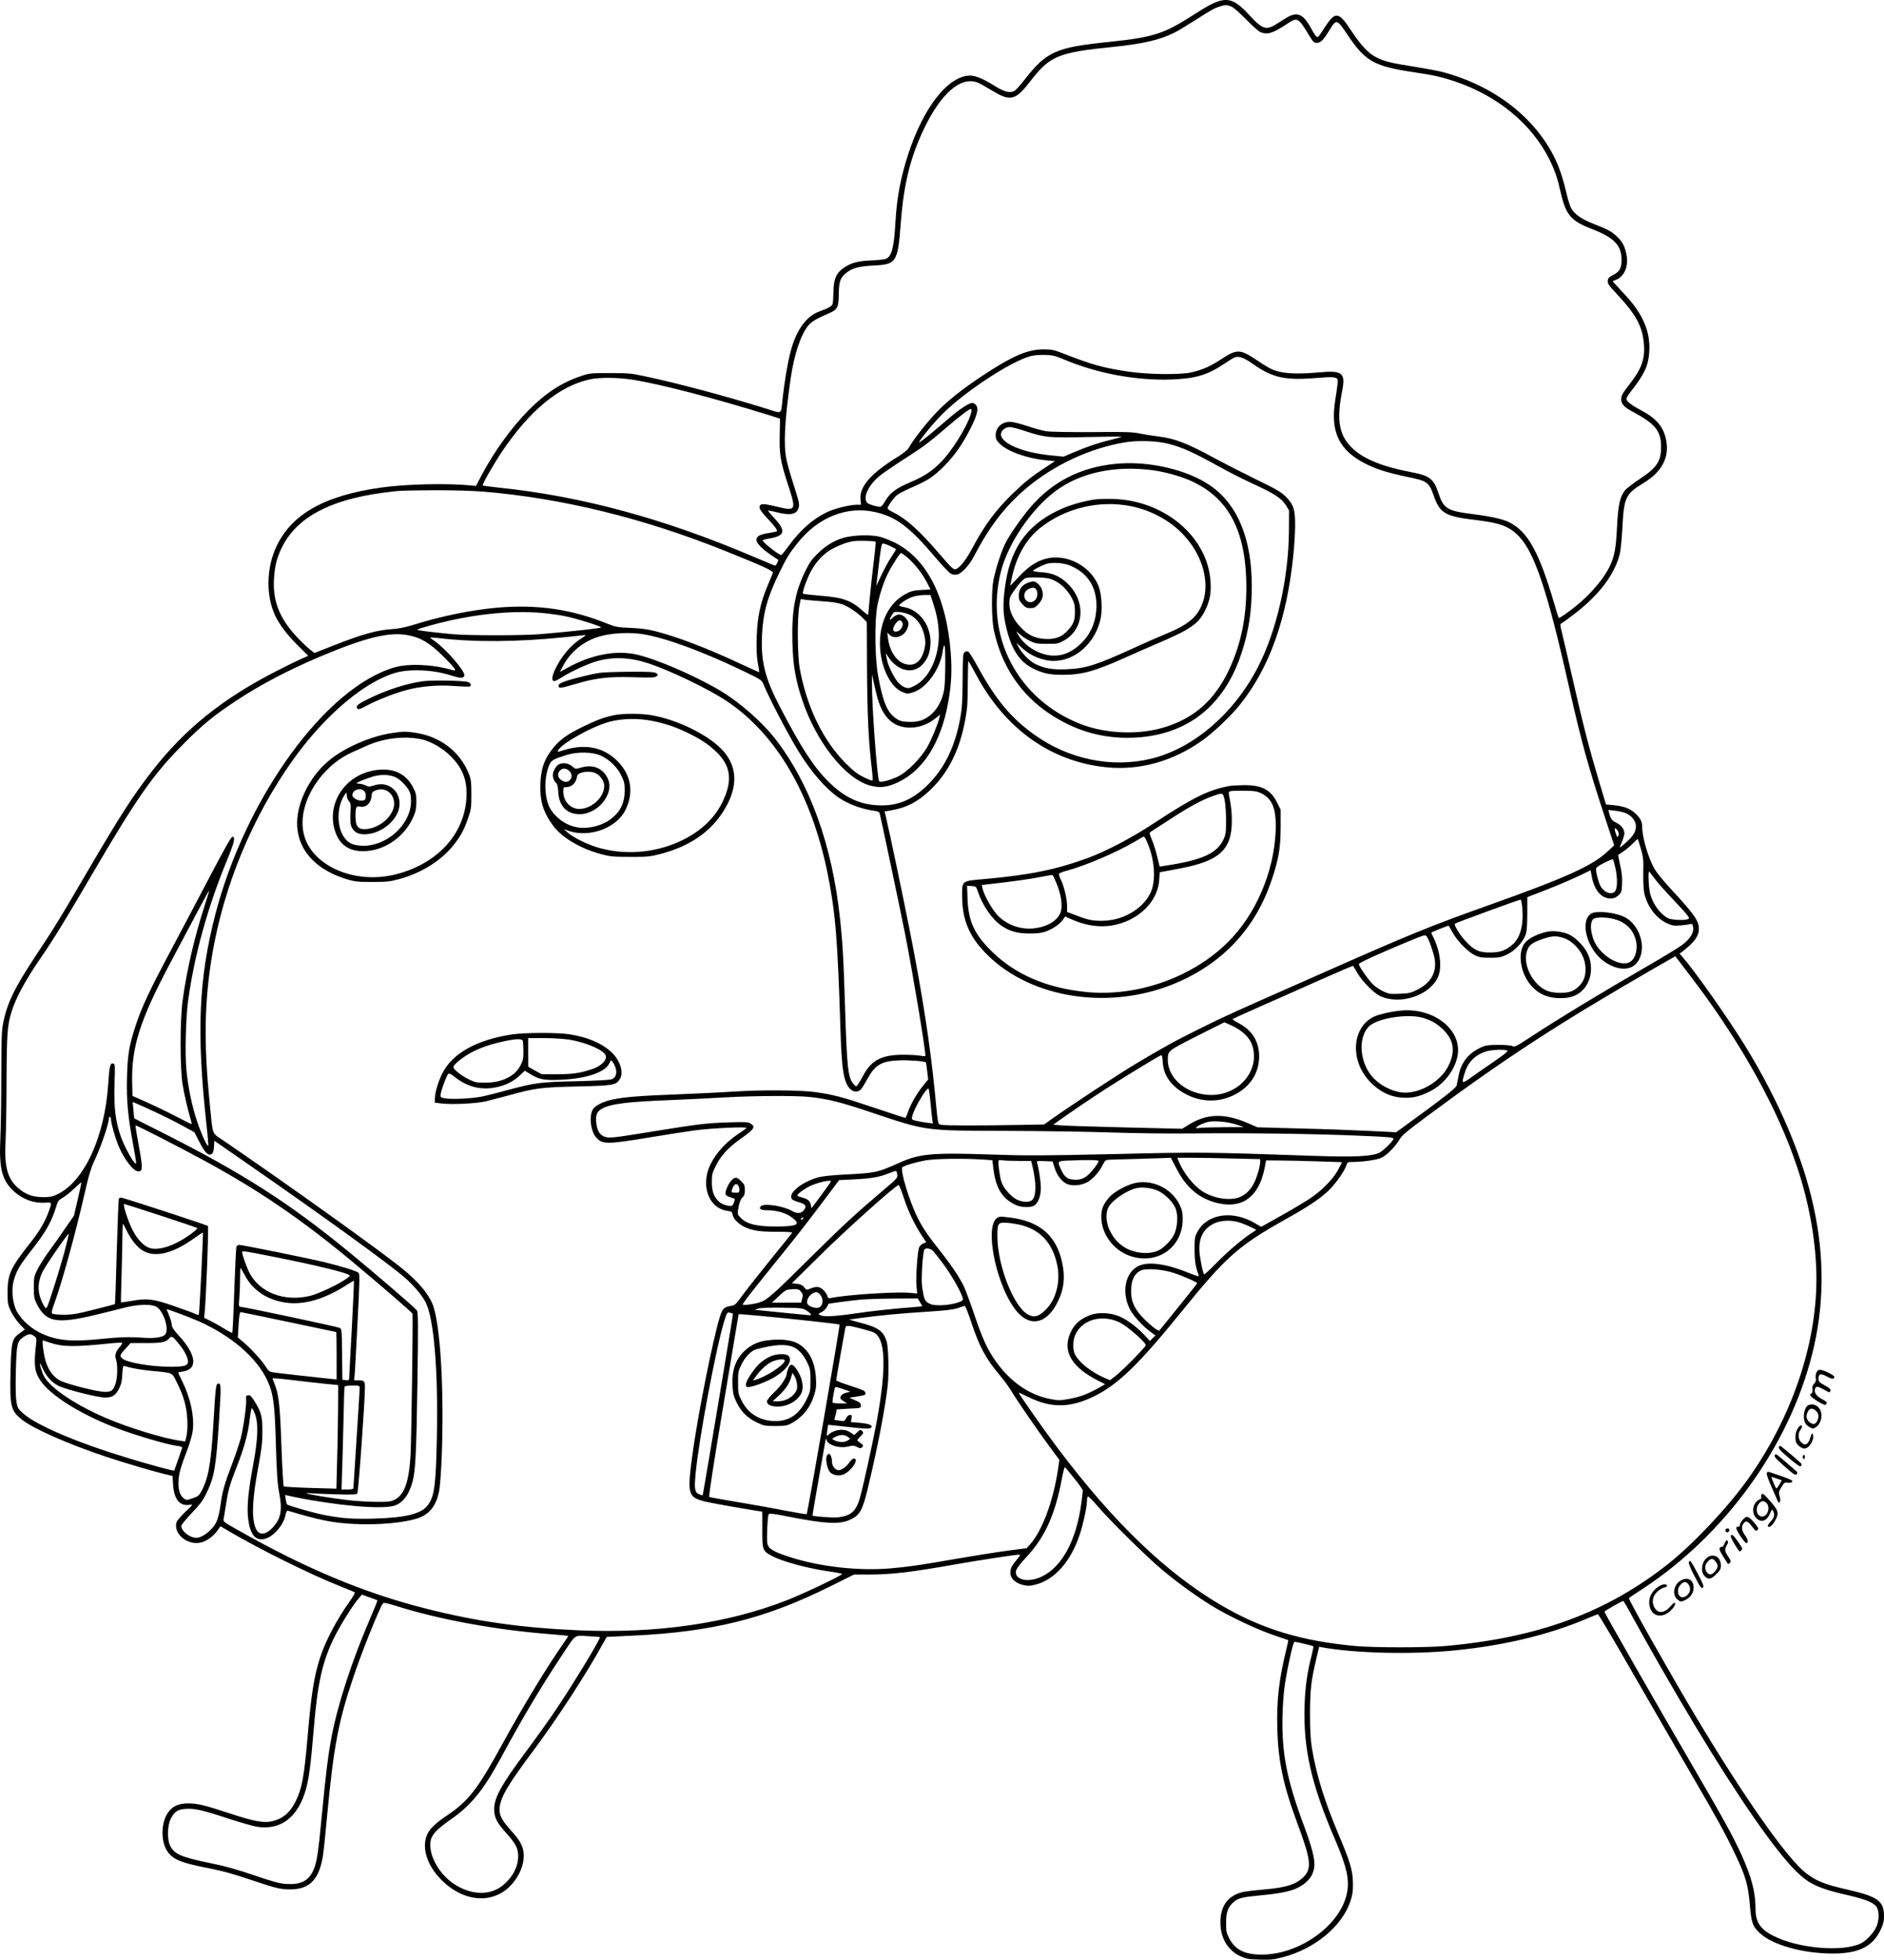 <?xml version="1.0" encoding="UTF-8"?>
<svg xmlns="http://www.w3.org/2000/svg" version="1.0" viewBox="0 0 1795.109 1866.648" preserveAspectRatio="xMidYMid meet">
  <g transform="translate(-68.281,1932.768) scale(0.1,-0.1)" fill="#000000" stroke="none">
    <path d="M12295 19316 c-59 -19 -117 -50 -250 -136 -268 -173 -381 -209 -780 -250 -524 -53 -609 -91 -823 -365 -38 -50 -81 -97 -95 -104 -44 -23 -98 -8 -203 58 -112 70 -186 96 -248 87 -201 -31 -416 -315 -555 -733 -74 -224 -113 -423 -126 -658 -14 -246 -36 -332 -92 -353 -15 -6 -80 -13 -143 -15 -128 -5 -196 -25 -267 -77 -64 -47 -87 -105 -89 -220 -1 -52 -4 -105 -8 -117 -7 -22 -34 -38 -131 -74 -122 -46 -216 -177 -269 -379 -27 -101 -58 -282 -76 -445 -18 -162 3 -150 -162 -98 -380 118 -837 240 -1139 304 -143 31 -168 33 -344 33 -182 0 -194 -1 -275 -28 -184 -61 -342 -164 -505 -330 -162 -165 -324 -390 -442 -612 l-55 -105 -52 5 c-214 22 -615 13 -848 -20 -558 -77 -879 -265 -1016 -595 -81 -197 -82 -434 -2 -615 38 -87 115 -189 217 -291 l103 -102 -62 -27 c-35 -15 -139 -66 -233 -114 -519 -264 -885 -558 -1198 -963 -182 -235 -303 -423 -632 -986 -248 -424 -290 -493 -472 -767 -201 -304 -272 -449 -310 -641 -15 -75 -17 -149 -18 -503 0 -228 -4 -496 -9 -595 -13 -279 13 -391 117 -493 86 -84 198 -128 312 -120 63 3 63 3 36 -73 -34 -100 -89 -195 -176 -305 -192 -242 -220 -303 -220 -474 0 -109 2 -119 32 -183 18 -37 55 -91 82 -120 l51 -53 -46 -33 c-77 -54 -84 -81 -91 -364 -8 -334 2 -375 105 -459 107 -87 445 -236 808 -357 168 -56 466 -144 580 -170 l51 -12 5 -83 c9 -140 64 -207 157 -192 36 6 36 5 -41 -68 -43 -40 -80 -85 -84 -100 -31 -123 131 -236 261 -182 50 21 99 61 130 106 l28 40 36 -21 c313 -187 820 -439 1126 -559 61 -24 114 -46 118 -50 5 -4 -17 -42 -47 -84 -120 -167 -230 -375 -281 -531 -59 -180 -85 -339 -120 -745 -34 -397 -55 -510 -116 -632 -54 -108 -125 -167 -228 -189 -79 -17 -173 1 -400 76 -240 79 -306 95 -396 95 -85 0 -139 -22 -182 -75 -82 -99 -83 -308 -1 -401 58 -66 134 -94 393 -144 114 -22 229 -54 400 -112 205 -69 251 -81 325 -86 211 -12 309 77 349 313 6 33 24 209 41 390 62 661 108 901 254 1330 82 244 246 649 278 691 6 8 38 2 112 -21 424 -135 973 -235 1506 -275 80 -7 146 -13 147 -14 2 -1 -16 -29 -39 -62 -159 -226 -389 -604 -585 -962 -241 -441 -327 -551 -538 -692 -86 -57 -145 -111 -171 -155 -72 -124 -22 -308 126 -455 229 -229 530 -232 695 -9 59 80 87 158 88 239 0 84 -27 138 -124 245 -89 99 -114 150 -105 218 12 104 81 219 329 551 219 294 501 726 657 1012 l34 60 250 12 c760 36 1259 161 1877 468 l229 114 137 0 c224 0 402 21 848 100 217 38 557 90 591 90 11 0 4 -15 -24 -47 -52 -63 -62 -84 -62 -129 0 -51 51 -98 123 -114 44 -10 63 -10 117 4 182 47 335 219 420 475 34 100 70 269 70 326 0 18 4 36 8 39 5 3 44 -36 88 -87 122 -143 475 -491 619 -611 155 -129 320 -248 470 -341 156 -97 426 -225 590 -281 77 -26 141 -48 143 -49 1 -1 -7 -37 -17 -81 -71 -286 -95 -493 -88 -754 8 -321 57 -550 197 -925 126 -338 134 -422 46 -503 -71 -66 -167 -95 -371 -112 -71 -6 -155 -16 -185 -21 -161 -31 -239 -143 -228 -323 9 -134 78 -240 190 -292 56 -25 76 -29 183 -32 103 -3 134 0 217 22 308 79 570 296 649 538 19 58 24 92 23 168 -2 121 -25 200 -138 467 -136 323 -209 559 -253 820 -13 82 -18 161 -18 328 1 234 10 311 61 528 l26 109 32 -6 c311 -56 841 -69 1246 -30 472 45 909 149 1270 303 52 22 100 41 107 43 6 2 159 -256 340 -572 182 -316 432 -750 557 -963 242 -415 327 -570 418 -764 94 -198 117 -280 133 -462 15 -180 26 -212 100 -280 120 -111 411 -191 691 -191 249 0 381 67 457 228 25 54 31 80 31 132 -1 139 -60 182 -332 245 -236 54 -304 81 -410 160 -176 133 -589 719 -1059 1505 -237 397 -639 1108 -630 1116 2 2 64 44 138 92 783 516 1388 1355 1608 2230 115 454 120 917 16 1397 -105 486 -333 1021 -663 1555 -154 249 -473 702 -585 829 l-30 35 24 18 c117 91 159 149 159 219 0 76 -45 140 -265 377 -66 71 -135 155 -154 187 -60 100 -121 304 -121 405 0 52 -18 87 -68 132 -50 45 -107 66 -202 76 l-75 7 -66 220 c-94 314 -147 517 -248 960 -49 215 -97 423 -107 463 -18 71 -18 74 0 84 10 5 61 43 114 83 235 178 385 373 437 570 9 35 20 139 26 250 15 296 29 326 204 433 171 105 241 236 215 396 -21 131 -89 215 -240 295 -94 50 -140 86 -140 109 0 10 18 40 39 67 132 167 169 247 178 376 14 193 -57 362 -230 548 -39 42 -82 88 -95 103 l-24 27 34 14 c80 33 120 131 98 240 -16 81 -39 124 -93 174 -52 48 -82 64 -229 122 -115 46 -177 91 -207 150 -10 20 -29 79 -41 131 -51 221 -103 347 -204 499 -211 315 -560 551 -975 662 -42 11 -161 33 -266 50 -226 35 -290 51 -366 89 -77 39 -146 112 -235 246 -127 194 -156 199 -260 39 -29 -46 -57 -86 -62 -89 -13 -8 -32 17 -75 96 -46 82 -86 118 -133 118 -40 0 -71 -15 -165 -77 -121 -80 -151 -72 -286 75 -119 129 -187 160 -288 128z m121 -51 c20 -8 82 -63 142 -124 59 -61 120 -115 135 -120 68 -26 118 -10 248 76 106 70 109 69 221 -116 33 -54 41 -61 68 -61 38 0 60 23 123 125 63 103 69 102 168 -47 170 -254 252 -301 631 -358 189 -28 265 -45 388 -86 411 -137 739 -407 908 -749 50 -102 75 -175 106 -313 48 -210 97 -268 290 -343 224 -86 294 -161 289 -310 -2 -69 -21 -100 -78 -130 -41 -21 -51 -30 -53 -56 -3 -26 9 -43 80 -119 192 -204 252 -317 265 -489 10 -137 -24 -231 -132 -370 -75 -96 -85 -115 -85 -153 0 -41 29 -73 102 -112 221 -117 278 -186 278 -339 0 -138 -40 -198 -207 -308 -62 -41 -125 -90 -139 -108 -47 -62 -64 -141 -74 -349 -10 -198 -23 -271 -65 -363 -53 -118 -180 -269 -320 -383 -83 -67 -165 -124 -171 -118 -2 3 -22 65 -43 139 -144 490 -251 683 -428 772 -56 29 -175 56 -342 77 -248 31 -284 52 -332 200 -44 136 -84 167 -258 200 -270 51 -450 123 -558 224 -131 122 -158 265 -102 549 34 173 4 198 -218 178 -165 -15 -284 -14 -365 3 -80 17 -103 29 -236 117 -154 103 -185 103 -335 4 -101 -66 -165 -95 -276 -123 -102 -25 -412 -23 -606 6 -242 36 -347 65 -630 176 -78 31 -102 35 -176 36 -154 0 -295 -60 -582 -249 -198 -131 -335 -240 -447 -357 -87 -91 -230 -274 -257 -330 -10 -20 -44 -48 -101 -84 -263 -162 -372 -287 -360 -411 l5 -49 -39 0 c-59 0 -180 -28 -256 -58 -141 -58 -278 -174 -392 -331 -36 -49 -69 -90 -73 -90 -21 -2 -177 121 -177 139 0 5 32 14 71 20 141 24 151 72 42 190 -36 39 -64 72 -62 74 2 2 38 -4 79 -15 130 -33 191 -22 210 36 13 39 11 48 -50 241 -27 83 -56 185 -64 227 -29 140 -17 368 40 767 33 231 99 428 172 511 31 36 78 63 194 113 81 35 91 55 93 185 2 121 13 152 72 200 56 46 121 63 264 70 213 11 226 30 254 398 28 376 91 631 224 909 163 338 353 499 512 434 19 -8 81 -43 138 -77 172 -104 219 -93 361 91 186 241 265 274 779 326 295 30 453 66 596 138 28 13 115 66 195 117 169 107 182 114 235 131 53 17 69 17 111 -1z m-1601 -3359 c319 -135 692 -205 1030 -193 230 9 342 42 503 150 46 31 92 59 103 62 38 12 86 -5 165 -61 199 -139 312 -163 645 -134 81 7 125 7 144 0 26 -10 27 -13 22 -63 -3 -28 -13 -95 -21 -147 -51 -307 37 -487 299 -615 102 -50 210 -83 393 -121 186 -38 200 -49 247 -181 58 -165 109 -194 395 -228 242 -29 326 -61 421 -162 144 -154 269 -527 459 -1373 132 -587 192 -803 362 -1319 l81 -245 -60 -56 c-146 -138 -389 -248 -1123 -510 -589 -210 -757 -279 -1645 -672 -847 -374 -854 -377 -1100 -498 -244 -120 -375 -192 -635 -348 -164 -98 -637 -409 -797 -524 l-72 -51 -213 -4 c-395 -7 -733 -7 -765 1 -36 8 -30 -25 -63 313 -46 464 -124 962 -245 1568 -64 324 -181 881 -220 1047 l-13 56 66 12 c141 24 250 80 363 188 178 167 289 391 341 686 18 97 22 162 22 333 1 117 3 213 6 213 3 -1 36 -58 73 -128 278 -520 715 -830 1245 -883 317 -31 634 58 914 258 100 71 269 231 351 333 282 350 449 812 512 1421 9 83 17 208 18 277 2 163 -14 214 -89 289 -44 44 -86 69 -276 161 -122 60 -297 149 -388 198 -280 152 -393 196 -555 215 -49 6 -126 18 -170 27 -68 15 -134 17 -453 14 -230 -1 -398 2 -440 8 -37 6 -120 29 -185 51 -64 21 -136 39 -158 39 -80 0 -139 -53 -139 -126 0 -38 6 -50 39 -83 74 -74 262 -141 446 -158 l80 -8 -90 -59 c-133 -87 -198 -139 -314 -251 -158 -153 -265 -297 -378 -508 -60 -114 -114 -185 -156 -208 -25 -14 -39 -2 -179 161 -180 209 -306 321 -430 381 -27 13 -48 28 -48 34 0 21 58 103 92 128 19 15 81 47 137 71 152 66 206 101 307 201 99 99 179 212 254 362 63 125 78 184 56 218 -10 15 -26 25 -40 25 -30 0 -122 -61 -221 -146 -141 -123 -278 -234 -283 -230 -9 10 128 177 222 272 213 212 646 497 836 549 34 9 87 14 140 12 73 -2 98 -8 175 -41z m-4098 -196 c266 -43 771 -175 1288 -335 l110 -35 -3 -156 c-4 -182 7 -250 73 -454 89 -272 88 -274 -115 -225 -119 29 -150 27 -150 -10 0 -18 23 -50 75 -105 79 -85 100 -116 87 -124 -5 -3 -40 -10 -78 -16 -82 -13 -114 -31 -114 -65 0 -31 55 -87 141 -145 35 -24 65 -44 67 -45 5 -4 -21 -55 -29 -55 -4 0 -102 40 -216 89 -848 361 -1641 575 -2426 655 -76 8 -141 17 -144 20 -8 8 96 191 179 316 265 396 548 630 840 694 95 21 274 19 415 -4z m3212 -338 c-40 -123 -180 -345 -283 -448 -84 -85 -159 -134 -279 -185 -156 -67 -206 -105 -259 -199 -13 -22 -30 -40 -38 -40 -34 1 -106 22 -122 37 -40 36 -10 130 68 213 45 49 104 90 354 252 122 79 177 121 330 253 52 45 127 106 165 135 76 58 88 55 64 -18z m527 -152 c181 -60 223 -64 592 -55 177 4 322 5 322 2 0 -2 -44 -15 -97 -27 -111 -26 -226 -64 -362 -122 l-94 -40 -120 12 c-268 26 -477 114 -477 201 0 35 41 69 85 69 18 0 86 -18 151 -40z m1359 -119 c136 -35 239 -82 495 -224 80 -45 222 -116 315 -159 200 -92 269 -137 310 -203 l30 -49 -1 -185 c-1 -451 -115 -957 -294 -1305 -229 -446 -618 -779 -1023 -876 -371 -89 -780 -5 -1105 227 -225 161 -367 331 -538 641 -43 79 -86 148 -95 152 -10 6 -23 5 -34 -4 -17 -12 -19 -34 -20 -262 -2 -207 -5 -269 -23 -368 -50 -273 -150 -477 -311 -636 -138 -135 -273 -195 -441 -194 -196 2 -349 71 -510 233 -138 139 -253 317 -455 704 -143 274 -182 431 -172 676 9 217 51 370 164 601 72 148 99 191 182 294 193 238 465 346 729 287 200 -44 330 -141 568 -422 70 -83 140 -157 156 -165 19 -10 40 -13 61 -8 44 9 116 88 161 175 149 286 300 482 507 654 263 219 603 376 935 430 120 20 304 13 409 -14z m-6530 -456 c748 -61 1537 -254 2315 -568 365 -147 452 -187 447 -206 -3 -9 -24 -61 -48 -116 -71 -169 -100 -304 -106 -490 -4 -120 -1 -182 10 -250 9 -49 15 -90 14 -91 -1 -1 -81 36 -179 81 -310 146 -604 258 -813 311 -71 18 -139 27 -235 31 -122 5 -142 9 -215 38 -341 139 -666 187 -1050 155 -245 -21 -544 -82 -800 -163 -76 -24 -138 -37 -200 -41 -153 -10 -285 -47 -568 -158 l-178 -70 -34 26 c-58 45 -162 151 -211 218 -108 145 -150 284 -141 457 7 123 25 198 72 297 138 288 453 460 965 528 162 22 173 22 487 24 178 1 350 -4 468 -13z m565 -1156 c63 -5 160 -19 215 -30 110 -22 345 -96 345 -108 0 -7 -253 -35 -570 -63 -176 -15 -702 -15 -855 0 -251 25 -325 35 -325 42 0 4 60 23 133 43 375 103 752 144 1057 116z m971 -204 c219 -38 567 -167 957 -355 153 -74 163 -81 178 -117 47 -119 233 -476 332 -637 123 -201 263 -362 385 -445 93 -63 216 -109 339 -126 32 -4 49 -12 52 -23 11 -38 198 -924 245 -1162 74 -379 191 -1081 191 -1149 0 -5 -21 -4 -47 1 -27 5 -100 9 -163 9 -206 0 -305 -51 -383 -199 -20 -37 -43 -76 -51 -87 -16 -20 -16 -20 -41 8 -52 58 -62 148 -80 717 -15 485 -24 642 -51 880 -75 680 -282 1255 -603 1675 -128 169 -350 364 -537 475 -249 147 -620 306 -804 345 -196 41 -425 -4 -648 -127 l-75 -41 34 64 c68 127 188 225 329 270 120 38 305 48 441 24z m-2238 -10 c116 -24 198 -75 325 -201 112 -111 133 -143 90 -130 -184 55 -415 66 -552 28 -657 -187 -1421 -1237 -1711 -2352 -160 -615 -181 -1130 -85 -2004 12 -103 19 -193 17 -200 -7 -19 -63 103 -106 229 -48 143 -86 325 -102 490 -15 151 -6 498 16 660 58 427 184 884 365 1325 75 182 87 232 59 238 -12 2 -66 -93 -217 -380 -110 -211 -280 -531 -376 -712 -197 -370 -270 -525 -327 -696 -65 -195 -80 -281 -86 -500 -6 -221 8 -376 58 -642 16 -86 29 -165 29 -175 0 -32 -46 34 -100 142 -88 178 -116 345 -106 618 6 158 5 178 -9 183 -32 13 -40 -16 -51 -194 -34 -504 -227 -924 -482 -1049 -49 -24 -69 -28 -142 -28 -101 1 -171 28 -244 95 -94 87 -124 205 -110 445 4 83 9 341 9 575 2 441 8 522 47 648 41 135 133 304 283 522 118 171 229 352 470 764 443 758 596 977 890 1272 171 173 297 276 499 408 236 155 486 286 788 415 453 191 677 245 861 206z m1642 -26 c-103 -64 -198 -177 -257 -306 -29 -65 -30 -103 -3 -103 8 0 40 16 72 37 85 54 248 129 333 153 158 44 317 37 495 -22 210 -70 573 -245 745 -360 472 -316 808 -892 960 -1648 73 -366 94 -618 120 -1455 12 -409 31 -527 94 -590 32 -32 75 -33 103 -2 11 12 37 54 57 92 76 140 137 177 312 183 92 3 238 -8 249 -20 2 -2 7 -39 12 -82 l10 -80 -49 -60 c-60 -74 -122 -183 -145 -253 -9 -29 -21 -53 -25 -53 -5 0 -136 43 -291 95 -312 105 -396 127 -572 151 -141 19 -515 21 -755 5 -85 -6 -324 -18 -530 -26 -388 -15 -527 -26 -643 -51 -82 -17 -161 -55 -183 -90 -40 -60 -25 -210 28 -269 60 -69 99 -69 518 0 151 25 342 55 425 66 169 22 506 37 490 22 -5 -6 -45 -34 -88 -63 -145 -99 -257 -244 -286 -370 -41 -178 44 -336 192 -356 41 -6 46 -9 51 -38 7 -38 54 -86 111 -114 75 -36 143 -47 307 -47 102 0 154 -3 149 -10 -4 -5 -103 -129 -221 -274 -117 -145 -237 -298 -267 -340 -51 -71 -58 -76 -100 -83 -60 -9 -77 -26 -102 -106 -67 -216 -217 -970 -265 -1342 -46 -353 -38 -377 144 -419 63 -15 503 -91 525 -91 1 0 2 -76 1 -169 -1 -193 3 -205 83 -249 97 -55 334 -120 549 -152 68 -9 126 -20 129 -24 9 -9 -361 -186 -522 -249 -565 -222 -1245 -321 -1992 -288 -546 24 -970 84 -1457 208 -585 148 -1146 383 -1794 751 -133 75 -134 76 -128 106 4 17 13 76 22 131 21 138 34 187 104 365 70 179 105 307 122 446 6 55 15 103 19 107 4 5 17 -17 30 -50 35 -90 31 -235 -15 -483 -49 -262 -63 -415 -48 -524 19 -146 69 -206 154 -187 87 20 184 132 203 235 6 28 12 36 24 33 308 -91 425 -115 624 -125 236 -13 496 12 624 59 102 39 160 115 189 248 8 36 18 167 24 291 28 656 -10 1314 -87 1499 -43 102 -137 213 -287 335 -201 164 -1061 780 -1697 1215 -123 84 -106 38 -138 361 -58 572 -51 971 24 1416 111 654 380 1305 766 1849 254 358 572 652 844 781 126 60 205 77 345 77 119 -1 226 -18 337 -54 71 -23 106 -22 111 4 8 40 -177 254 -281 326 -27 18 -47 34 -45 36 2 2 37 0 78 -5 344 -41 752 -38 1210 9 96 10 182 19 190 20 8 0 -7 -13 -35 -30z m9946 -1666 c58 -23 99 -75 99 -124 0 -62 -30 -104 -137 -193 -21 -18 -21 -17 3 41 13 32 24 68 24 81 0 41 -28 79 -75 102 -45 22 -56 37 -71 97 l-7 26 63 -7 c35 -4 80 -14 101 -23z m-75 -168 c12 -19 14 -31 7 -47 -9 -20 -11 -18 -26 25 -17 51 -7 62 19 22z m221 -171 c23 -80 26 -103 23 -231 -1 -88 3 -163 10 -195 30 -128 114 -238 217 -285 48 -22 64 -25 127 -20 39 3 81 9 93 12 19 6 23 2 28 -29 10 -51 -29 -113 -108 -172 -35 -25 -180 -114 -323 -196 -452 -261 -840 -496 -1139 -692 -113 -74 -132 -83 -150 -73 -12 7 -65 12 -135 12 -103 -1 -121 -3 -172 -27 -115 -53 -186 -144 -208 -269 -7 -35 -15 -76 -18 -91 -7 -25 -145 -133 -512 -398 l-65 -47 -262 13 c-144 7 -441 18 -660 23 l-398 11 -90 39 c-227 98 -393 93 -569 -16 l-60 -37 -546 13 c-300 8 -576 16 -613 20 l-69 6 29 21 c84 62 338 234 476 323 159 102 495 307 521 317 10 4 14 -11 18 -68 7 -113 67 -207 178 -278 154 -99 336 -112 495 -35 157 75 245 209 245 371 0 141 -67 249 -195 316 -35 18 -61 36 -57 40 4 3 126 59 272 123 146 64 401 177 568 252 167 74 305 133 307 131 2 -1 20 -32 41 -68 46 -80 154 -189 215 -219 188 -89 471 2 552 178 42 89 23 249 -44 383 -11 21 -19 39 -19 42 0 4 153 66 164 66 3 0 20 -28 38 -62 41 -78 147 -187 213 -219 42 -20 65 -24 145 -24 84 0 102 3 158 29 75 35 151 113 178 183 15 39 18 78 19 207 l0 158 35 14 c189 71 345 136 447 184 l121 58 12 -62 c24 -127 91 -206 176 -206 34 0 51 6 76 29 31 28 33 33 36 111 3 59 -2 107 -18 176 -12 53 -20 97 -18 98 1 2 24 17 49 34 26 17 66 52 90 76 24 25 45 43 47 42 1 -2 15 -43 29 -92z m-243 -181 c21 -93 21 -191 0 -221 -30 -43 -105 -20 -141 45 -20 37 -43 123 -43 163 0 15 21 30 78 59 42 22 80 36 83 33 4 -4 14 -39 23 -79z m376 -106 c23 -32 98 -116 166 -188 68 -71 133 -143 144 -159 20 -29 21 -30 3 -38 -33 -13 -156 -7 -188 10 -75 41 -144 135 -169 233 -16 61 -22 227 -8 210 4 -6 28 -36 52 -68z m-13821 -267 c-94 -291 -167 -606 -206 -890 -26 -192 -26 -648 0 -805 15 -91 49 -237 83 -354 4 -13 3 -22 -2 -20 -5 2 -79 40 -164 83 -85 44 -209 103 -275 132 l-120 53 -3 128 c-7 339 74 594 363 1138 65 121 174 327 243 458 69 130 127 236 128 234 2 -1 -20 -72 -47 -157z m12557 3 c17 -164 -14 -292 -88 -359 -66 -59 -120 -79 -218 -79 -103 0 -148 20 -225 100 -60 62 -122 162 -109 175 8 8 608 228 626 229 3 1 10 -29 14 -66z m-909 -285 c20 -25 64 -151 75 -210 23 -132 -34 -233 -170 -300 -57 -28 -78 -33 -163 -36 -87 -4 -103 -2 -152 21 -30 13 -73 42 -96 62 -43 39 -141 177 -141 200 0 12 184 96 475 217 152 62 158 64 172 46z m2554 -432 c449 -595 791 -1214 973 -1758 121 -361 186 -737 186 -1074 0 -629 -239 -1326 -655 -1909 -191 -267 -517 -613 -758 -804 -584 -462 -1240 -704 -2127 -782 -176 -16 -678 -16 -850 0 -517 47 -898 163 -1287 392 -524 309 -1023 789 -1553 1494 -135 179 -370 515 -370 527 0 2 44 -18 98 -44 213 -105 397 -101 626 13 223 111 423 305 815 789 436 538 548 638 996 890 232 130 324 192 413 274 65 61 154 185 173 243 10 32 13 33 62 33 95 0 231 20 273 40 52 26 131 105 169 170 25 43 65 77 255 218 766 568 1262 890 2200 1431 l175 100 18 -22 c10 -12 85 -111 168 -221z m-4406 -420 c93 -43 165 -112 188 -181 80 -235 -116 -476 -388 -477 -225 0 -415 152 -415 333 0 89 -4 85 277 228 142 71 259 130 261 131 2 0 37 -15 77 -34z m2618 -234 c14 -6 -16 -30 -130 -109 -81 -56 -181 -124 -220 -153 -83 -59 -87 -56 -53 51 32 103 100 170 206 203 51 15 166 20 197 8z m-5494 -499 c7 -76 15 -151 18 -167 l5 -29 -58 7 c-31 4 -77 12 -102 18 -42 10 -44 12 -38 41 14 67 129 267 155 267 4 0 13 -62 20 -137z m-1151 56 c174 -19 292 -48 592 -149 527 -176 497 -172 1285 -174 336 -1 781 -8 990 -15 234 -8 550 -12 820 -9 475 5 1134 -4 1550 -22 276 -11 325 -16 325 -29 0 -19 -95 -113 -132 -132 -70 -36 -236 -44 -622 -31 -1038 36 -1091 37 -1907 17 -681 -15 -824 -16 -1152 -5 -576 20 -699 10 -891 -76 -215 -96 -224 -98 -526 -114 -105 -5 -211 -16 -245 -25 -171 -46 -310 -165 -250 -215 8 -6 36 -17 61 -24 59 -15 74 -35 51 -69 -25 -39 -68 -43 -119 -13 -81 47 -265 75 -295 45 -25 -25 -2 -39 61 -39 82 0 168 -23 222 -60 106 -74 75 -94 -141 -95 -181 0 -275 23 -333 81 -31 31 -33 37 -27 76 10 66 24 104 45 123 15 13 20 31 20 68 0 42 -5 54 -34 83 -19 19 -41 34 -49 34 -28 0 -65 -40 -87 -95 -26 -64 -21 -75 39 -94 39 -11 39 -12 29 -41 -5 -17 -14 -33 -19 -36 -19 -11 -90 8 -120 33 -52 44 -73 98 -74 189 0 73 3 87 38 157 47 95 118 173 228 251 141 100 154 119 103 152 -22 15 -47 16 -212 11 -211 -7 -290 -17 -722 -87 -394 -64 -416 -66 -462 -47 -44 19 -65 56 -74 131 -8 71 6 107 54 133 85 47 243 67 667 83 160 7 387 18 505 25 273 16 682 18 808 4z m-6244 -140 c83 -38 203 -98 266 -133 l115 -63 43 -84 c47 -92 77 -129 103 -129 26 0 38 21 41 79 l3 53 280 -194 c745 -516 1383 -977 1536 -1111 84 -73 164 -168 198 -235 79 -155 120 -659 106 -1292 -9 -449 -23 -553 -84 -637 -61 -84 -207 -121 -513 -130 -206 -6 -312 2 -489 37 -98 20 -329 86 -340 98 -4 4 -10 26 -14 48 l-6 42 93 -20 c397 -81 823 -119 944 -83 83 24 145 105 178 231 28 110 36 267 46 939 8 569 7 673 -5 691 -14 22 -419 370 -650 559 -578 473 -1018 753 -1800 1147 -132 66 -241 121 -242 123 -2 1 -6 36 -9 79 l-7 77 28 -11 c16 -6 96 -42 179 -81z m-414 -71 c0 -39 48 -204 79 -271 56 -125 138 -227 183 -227 41 0 42 36 4 240 -20 106 -34 195 -32 198 6 5 419 -207 662 -339 521 -284 921 -557 1414 -967 253 -211 559 -475 563 -487 6 -15 -10 -1179 -18 -1340 -16 -288 -68 -413 -187 -446 -47 -13 -271 -7 -418 11 -161 19 -365 53 -380 62 -12 7 -10 8 5 4 11 -2 119 -7 241 -11 180 -5 222 -4 231 7 11 13 73 879 73 1013 0 59 -7 65 -67 65 l-36 0 7 78 c3 42 15 270 27 505 19 366 20 430 8 441 -19 17 -152 59 -327 102 -154 37 -779 164 -811 164 -10 0 -22 -8 -26 -17 -3 -10 -12 -197 -20 -416 -7 -219 -16 -401 -19 -404 -2 -3 -38 15 -78 40 -40 25 -99 58 -131 74 l-59 28 6 65 c14 165 38 802 30 810 -11 10 -805 270 -827 270 -9 0 -19 -4 -22 -10 -3 -5 -12 -233 -20 -506 -7 -273 -15 -497 -17 -498 -2 -2 -91 -25 -198 -52 -166 -42 -209 -49 -292 -49 -56 0 -102 5 -108 11 -8 8 -3 33 18 90 72 194 204 672 291 1054 44 193 60 242 106 340 51 109 125 328 125 371 0 10 5 19 10 19 6 0 10 -10 10 -22z m10720 -51 l75 -25 -196 -1 c-108 -1 -211 -4 -228 -7 -74 -15 -3 35 80 57 58 14 188 3 269 -24z m-568 -419 c98 -191 228 -297 412 -334 228 -47 379 76 430 346 l12 65 125 -1 c68 0 231 -4 361 -8 l238 -8 -37 -72 c-47 -89 -156 -200 -273 -277 -47 -31 -169 -104 -273 -162 l-187 -105 -55 32 c-212 128 -456 95 -550 -75 -29 -52 -30 -59 -30 -174 0 -111 10 -168 41 -249 4 -10 -30 0 -103 30 -207 84 -376 107 -468 65 -129 -58 -169 -245 -89 -409 30 -61 123 -165 196 -218 l50 -37 -27 -26 -26 -26 -47 51 c-68 74 -157 143 -232 178 -88 41 -208 48 -291 17 -81 -31 -134 -73 -169 -133 -106 -186 -28 -348 232 -484 l81 -41 -69 -39 c-102 -57 -179 -85 -280 -102 -83 -15 -97 -15 -178 1 -199 39 -379 165 -515 358 -80 112 -124 209 -201 434 -38 113 -83 234 -99 270 -40 88 -118 205 -233 350 -115 146 -164 218 -210 310 -83 164 -174 469 -146 486 29 19 142 51 225 65 93 15 345 19 525 8 l106 -7 11 -89 c23 -181 86 -280 213 -338 54 -25 144 -26 177 -4 37 26 61 90 61 166 0 59 -19 188 -36 240 -5 18 0 19 71 16 l77 -3 19 -60 c20 -67 65 -127 111 -151 50 -26 139 -20 200 13 55 30 117 100 151 171 18 35 26 42 51 43 17 1 137 5 266 8 129 4 256 8 282 9 l47 2 53 -102z m536 95 l262 -6 0 -27 c0 -39 -27 -135 -55 -194 -31 -65 -78 -114 -135 -139 -91 -40 -251 -17 -360 53 -85 55 -179 173 -225 283 l-15 37 132 0 c73 0 251 -3 396 -7z m-2043 -23 l123 0 16 -67 c34 -153 32 -267 -5 -304 -26 -26 -90 -25 -146 2 -57 28 -128 108 -148 168 -17 52 -36 190 -27 205 2 4 18 5 34 2 17 -3 86 -6 153 -6z m765 -1 c0 -18 -56 -93 -99 -132 -43 -39 -89 -53 -152 -44 -51 7 -75 28 -105 92 -38 81 -37 84 59 88 201 8 297 7 297 -4z m-1918 -130 c5 -29 -2 -37 -121 -138 -284 -241 -402 -350 -731 -676 -337 -335 -389 -380 -460 -403 -52 -17 -160 -30 -160 -20 0 13 65 97 280 363 252 311 311 387 487 621 l151 201 144 7 c162 8 246 23 333 59 33 13 63 23 66 21 4 -2 9 -18 11 -35z m-632 -65 c0 -3 -42 -61 -92 -130 l-93 -125 -7 32 c-8 39 -28 56 -85 71 -24 6 -43 14 -43 18 0 14 60 60 112 86 73 37 208 69 208 48z m-7176 -169 l-37 -158 -89 -128 c-49 -71 -120 -172 -159 -225 -38 -53 -84 -127 -102 -163 -30 -61 -32 -74 -32 -166 0 -89 3 -106 27 -155 88 -177 189 -196 563 -106 110 27 223 54 250 62 135 37 271 44 325 16 65 -32 124 -199 91 -260 -17 -31 -104 -46 -220 -36 -121 9 -220 6 -395 -12 -292 -30 -435 -15 -587 62 -101 50 -198 147 -229 229 -31 82 -38 194 -15 270 26 91 56 141 163 278 141 179 196 275 242 427 14 48 22 58 60 79 24 13 73 52 109 87 36 34 67 61 69 59 2 -1 -14 -74 -34 -160z m6296 124 c6 -11 10 -30 8 -42 -2 -18 -9 -22 -36 -20 -18 0 -36 3 -38 6 -3 3 2 21 10 41 17 40 40 47 56 15z m1573 -107 c42 -129 103 -258 171 -360 l44 -67 -29 -12 c-16 -7 -33 -23 -39 -37 -16 -42 -32 -286 -25 -365 l7 -74 -84 7 c-135 11 -598 -20 -739 -50 -22 -4 -28 -1 -33 20 -3 13 -20 38 -37 55 -35 35 -67 39 -124 15 -38 -15 -38 -15 -60 12 -17 21 -34 29 -69 33 l-48 6 274 270 c245 243 717 665 743 665 6 -1 27 -53 48 -118z m-7080 -173 c188 -61 345 -115 350 -118 4 -4 -25 -31 -65 -60 -147 -106 -295 -157 -385 -132 -56 15 -120 81 -165 168 -44 85 -99 253 -82 253 3 0 160 -50 347 -111z m6122 -29 c-3 -5 -11 -10 -16 -10 -6 0 -7 5 -4 10 3 6 11 10 16 10 6 0 7 -4 4 -10z m4166 -39 c30 -10 77 -30 104 -43 l48 -25 -62 -42 c-95 -65 -226 -178 -333 -289 -54 -55 -100 -97 -103 -92 -15 24 -45 184 -45 241 0 121 46 198 145 245 64 30 167 33 246 5z m-10611 -75 c41 -86 100 -159 154 -191 117 -69 285 -28 490 119 43 31 80 55 82 53 5 -5 -33 -778 -39 -783 -3 -3 -18 1 -34 9 -15 8 -108 42 -207 76 -201 69 -248 74 -411 46 -48 -9 -89 -14 -90 -13 -1 2 2 118 6 258 4 140 8 308 8 373 1 64 3 117 5 117 3 0 19 -29 36 -64z m-594 -206 c-26 -95 -74 -256 -108 -358 -60 -185 -60 -186 -79 -164 -10 13 -28 49 -39 80 -30 80 -25 165 16 252 30 62 244 373 252 365 2 -2 -17 -81 -42 -175z m8272 17 c8 -6 54 -64 102 -128 90 -120 197 -315 187 -342 -9 -23 -124 -51 -212 -52 -63 0 -87 4 -115 20 -37 22 -44 40 -61 155 -11 76 6 337 23 358 12 14 53 9 76 -11z m-6274 -61 c402 -80 694 -151 719 -175 22 -22 -261 -169 -378 -197 -239 -57 -469 28 -570 210 -29 53 -75 180 -75 207 0 14 17 12 304 -45z m-278 -176 c75 -143 212 -234 389 -260 171 -25 370 32 579 167 37 24 70 43 71 41 2 -2 -7 -206 -20 -453 -14 -248 -25 -460 -25 -473 0 -20 -4 -23 -32 -20 l-33 3 -3 243 c-2 240 -3 243 -25 252 -26 12 -911 200 -940 200 -19 0 -20 5 -14 83 4 45 7 128 7 185 0 56 2 102 4 102 3 0 21 -32 42 -70z m8844 25 c90 -29 230 -90 230 -100 0 -3 -82 -107 -182 -230 l-181 -224 -31 17 c-16 9 -63 49 -103 88 -96 94 -133 169 -133 272 0 105 30 169 95 199 48 22 202 11 305 -22z m-3545 -181 c19 -23 20 -32 11 -65 l-10 -39 -139 0 -139 0 67 63 c66 61 69 62 128 65 56 2 63 0 82 -24z m184 -30 c40 -50 20 -124 -33 -124 -39 0 -85 21 -91 42 -14 43 37 106 87 108 9 0 26 -12 37 -26z m950 -70 c12 -19 21 -37 21 -38 0 -2 -44 -6 -97 -10 -165 -12 -380 -35 -557 -61 -184 -27 -285 -31 -319 -14 -20 11 -20 12 13 28 27 13 54 45 66 79 1 4 209 31 309 41 50 4 192 9 317 10 l226 1 21 -36z m485 -181 c78 -238 141 -356 272 -511 38 -44 87 -111 109 -148 54 -90 246 -369 365 -531 l97 -131 -14 -94 c-45 -299 -151 -584 -265 -710 l-33 -37 -190 -25 c-104 -14 -318 -48 -475 -75 -353 -62 -458 -77 -630 -92 -308 -27 -685 16 -975 112 -150 50 -192 76 -201 126 -8 44 2 258 13 277 7 11 45 6 203 -25 338 -66 469 -73 570 -28 95 42 122 90 174 311 93 387 161 744 187 966 13 117 7 369 -10 423 -31 98 -81 134 -252 178 -63 16 -109 30 -103 30 6 1 57 8 115 16 167 23 387 44 634 59 171 11 244 20 285 34 30 11 60 20 65 21 6 0 32 -65 59 -146z m-1564 100 c40 -27 51 -43 28 -43 -7 0 -123 11 -258 25 -135 13 -252 25 -260 26 -8 0 4 6 28 12 27 8 111 11 232 9 186 -3 191 -4 230 -29z m-5799 -98 c316 -140 556 -346 660 -568 55 -119 69 -217 79 -562 10 -340 15 -413 36 -525 27 -143 12 -223 -53 -299 -80 -94 -153 -95 -181 -1 -33 108 -23 273 35 582 28 153 36 219 36 318 1 142 -12 193 -77 294 -29 45 -41 57 -59 54 -19 -3 -22 -8 -19 -39 5 -56 -26 -273 -53 -377 -14 -51 -53 -168 -89 -260 -62 -162 -87 -252 -100 -357 -10 -75 -27 -146 -43 -178 -38 -74 -131 -147 -189 -147 -64 0 -144 64 -144 114 0 9 45 64 100 122 79 83 108 122 139 187 77 159 92 247 122 711 20 320 19 346 -14 333 -17 -7 -21 -38 -42 -397 -23 -370 -47 -506 -116 -631 -21 -38 -32 -46 -82 -63 -58 -19 -59 -19 -85 1 -37 28 -55 92 -48 175 6 72 23 128 85 291 23 59 45 138 50 176 17 137 -22 317 -104 480 -19 39 -35 72 -35 74 0 3 18 7 40 10 150 20 137 157 -31 340 -51 56 -69 83 -69 104 0 15 -12 55 -25 88 -14 33 -25 61 -25 62 0 6 214 -74 301 -112z m864 -10 c246 -52 450 -95 452 -95 1 0 3 -102 3 -226 l0 -226 -67 7 c-112 11 -495 54 -538 61 -35 5 -44 13 -75 61 -37 58 -147 177 -218 235 l-43 36 7 121 c5 82 11 121 19 121 6 0 213 -43 460 -95z m4232 81 c3 -2 -285 -1727 -289 -1731 -2 -2 -17 3 -34 10 -41 17 -47 49 -34 190 31 335 196 1211 276 1468 24 75 26 77 52 71 15 -4 28 -7 29 -8z m249 -21 c332 -31 759 -78 766 -84 7 -6 -304 -1796 -313 -1806 -3 -2 -95 13 -205 34 -109 22 -315 58 -456 82 -141 23 -261 45 -267 48 -7 4 40 310 134 871 80 476 145 866 145 868 0 4 38 2 196 -13z m3438 -65 c71 -35 246 -188 246 -215 0 -17 -219 -240 -288 -293 l-53 -41 -56 24 c-128 57 -239 146 -278 223 -22 45 -21 130 3 185 65 147 257 200 426 117z m-2472 -56 c56 -14 113 -31 128 -39 110 -57 120 -330 30 -826 -31 -176 -127 -614 -161 -739 -37 -136 -86 -181 -214 -195 -50 -5 -232 8 -240 17 -2 2 26 165 61 363 35 198 64 365 65 370 0 6 4 -1 8 -15 14 -49 125 -81 208 -60 43 11 53 10 82 -5 29 -15 35 -15 48 -2 16 16 13 20 -32 52 -20 13 -19 14 15 49 32 34 33 37 17 53 -16 16 -18 15 -46 -11 l-28 -27 -38 25 c-58 40 -151 30 -208 -22 -19 -17 -19 -16 -12 38 4 30 8 56 9 56 0 1 73 -7 161 -17 188 -22 241 -23 251 -7 13 21 -27 36 -112 43 l-84 7 6 34 c5 30 4 34 -15 34 -13 0 -26 -11 -36 -31 -15 -29 -18 -30 -63 -23 -26 3 -48 7 -49 8 -1 1 4 23 12 49 8 26 11 48 7 49 -4 1 47 4 113 8 118 5 120 5 120 29 0 25 -8 32 -70 58 l-40 17 55 9 c100 16 102 16 98 39 -3 18 -25 28 -140 65 -76 24 -138 48 -138 54 0 9 75 437 86 492 7 34 17 34 146 1z m-7873 -73 c22 -16 23 -23 18 -72 -24 -204 -16 -268 43 -354 93 -136 361 -306 682 -434 188 -75 514 -172 621 -186 40 -5 48 -10 44 -23 -9 -28 -72 -207 -74 -211 -4 -7 -229 54 -448 121 -493 150 -873 313 -997 428 -45 41 -50 51 -59 110 -7 41 -9 149 -5 294 7 256 12 277 74 320 44 30 69 32 101 7z m1362 -54 c56 -67 78 -103 94 -147 27 -76 1 -91 -154 -91 -186 0 -420 40 -463 79 -27 23 -23 36 31 94 l48 53 149 0 c154 0 189 8 223 49 17 20 31 13 72 -37z m-1216 -7 c123 -42 228 -44 568 -9 64 7 120 9 124 6 3 -4 -8 -22 -26 -42 -38 -44 -47 -78 -32 -120 15 -44 14 -162 -3 -219 -22 -71 -39 -86 -103 -86 -71 0 -365 74 -428 108 -61 33 -106 91 -134 174 -20 57 -41 208 -29 208 3 0 31 -9 63 -20z m-62 -254 c33 -72 88 -130 150 -160 71 -34 369 -109 439 -110 70 -1 103 20 137 89 19 36 26 70 29 132 4 71 7 83 21 79 60 -19 161 -37 260 -46 206 -20 190 -12 239 -110 65 -130 93 -228 99 -349 4 -65 1 -123 -7 -158 l-12 -55 -51 7 c-157 22 -488 123 -702 215 -286 122 -524 281 -590 393 -20 36 -49 127 -40 127 2 0 15 -24 28 -54z m2395 -106 c92 -11 223 -26 292 -33 l125 -12 -1 -215 c-1 -118 -4 -340 -9 -493 l-7 -279 -247 7 c-135 4 -250 11 -255 15 -4 5 -14 179 -22 387 -13 388 -26 496 -68 597 -9 21 -16 40 -16 42 0 7 39 4 208 -16z m622 -77 c0 -16 -14 -233 -30 -483 -16 -250 -30 -461 -30 -467 0 -9 -18 -13 -57 -13 l-56 0 6 193 c4 105 9 323 13 482 3 160 7 296 10 303 2 8 26 12 74 12 70 0 70 0 70 -27z m4625 -13 l50 -17 -41 -12 c-38 -10 -54 -26 -54 -52 0 -5 15 -18 33 -29 l32 -20 -67 0 c-37 0 -69 3 -72 8 -4 7 6 73 19 130 6 25 2 25 100 -8z m26 -449 l23 -18 -27 -18 c-29 -19 -88 -16 -130 7 -20 10 -19 12 14 29 44 24 91 24 120 0z m2158 -396 c45 -55 81 -106 81 -115 0 -8 -7 -62 -14 -120 -48 -357 -185 -610 -381 -701 -112 -53 -235 -35 -243 35 -4 31 18 63 116 170 164 179 261 398 323 731 12 64 25 113 29 108 5 -4 45 -53 89 -108z m-6640 -1161 c2 -2 -29 -78 -68 -169 -175 -405 -311 -823 -370 -1136 -31 -164 -57 -373 -91 -734 -36 -384 -50 -470 -88 -545 -46 -92 -121 -126 -254 -117 -61 4 -123 21 -300 81 -163 56 -274 87 -415 116 -284 58 -349 86 -389 167 -30 60 -27 193 6 257 34 67 66 89 140 94 84 6 153 -9 395 -88 116 -38 241 -74 279 -81 232 -40 400 87 475 361 28 99 46 243 71 545 39 473 85 676 210 921 61 117 171 291 222 349 l29 34 72 -26 c40 -14 74 -27 76 -29z m11961 -161 c134 -247 407 -723 588 -1023 410 -683 762 -1190 962 -1390 128 -128 218 -170 503 -235 176 -41 250 -72 274 -118 22 -42 20 -124 -5 -181 -25 -56 -94 -132 -144 -157 -170 -87 -595 -53 -835 68 -125 62 -173 132 -173 253 0 163 -37 306 -135 523 -78 171 -174 346 -475 862 -332 569 -830 1440 -830 1451 0 7 163 100 180 103 3 0 43 -70 90 -156z m-9841 -189 c10 -9 -229 -405 -395 -655 -68 -103 -202 -291 -298 -420 -255 -341 -324 -468 -314 -584 6 -70 29 -112 114 -207 92 -103 114 -146 114 -221 0 -103 -57 -208 -153 -283 -121 -94 -299 -87 -460 20 -151 100 -252 296 -218 423 15 53 65 104 187 189 194 134 312 279 479 587 209 386 387 685 588 987 130 196 109 181 241 173 61 -3 113 -7 115 -9z m6712 -64 c45 -10 83 -21 86 -23 2 -3 -5 -40 -16 -83 -44 -172 -63 -308 -68 -485 -13 -410 65 -752 294 -1282 109 -253 136 -378 109 -505 -63 -304 -451 -582 -811 -582 -163 0 -254 46 -310 155 -27 52 -30 68 -30 149 0 102 19 152 75 199 42 36 82 45 260 62 162 15 269 36 330 63 105 48 162 114 175 202 10 69 -18 183 -97 395 -166 444 -215 701 -205 1060 6 194 19 299 61 498 32 151 45 197 56 197 5 0 46 -9 91 -20z M12410 11843 c-203 -34 -349 -105 -727 -353 -211 -140 -459 -270 -638 -336 -298 -109 -556 -162 -980 -199 -224 -20 -215 -13 -215 -164 1 -228 69 -389 239 -557 427 -425 1186 -535 1812 -264 443 192 747 523 899 977 67 201 84 303 85 498 l0 170 -35 70 c-61 122 -147 166 -319 164 -53 -1 -107 -4 -121 -6z m295 -74 c105 -53 142 -155 132 -367 -18 -386 -191 -787 -453 -1047 -340 -339 -870 -525 -1354 -476 -381 39 -680 169 -906 395 -159 159 -214 280 -222 489 l-5 128 43 -3 c42 -3 44 -4 61 -55 45 -132 134 -261 223 -322 80 -55 150 -74 266 -75 76 0 119 5 155 18 66 23 136 71 164 111 l22 33 62 -27 c163 -73 325 -86 473 -37 207 67 350 230 362 412 l5 74 36 6 c20 3 92 17 160 30 374 71 491 179 491 452 0 86 -4 124 -27 249 -5 29 -3 32 23 36 16 3 76 4 134 3 90 -2 112 -5 155 -27z m-354 -61 c8 -36 14 -119 14 -193 0 -115 -3 -136 -23 -180 -62 -136 -204 -200 -554 -253 l-56 -9 -22 91 c-11 50 -34 122 -50 161 -23 53 -27 71 -17 77 6 4 88 58 182 118 187 122 312 190 414 225 97 34 96 34 112 -37z m-741 -395 c76 -167 90 -376 35 -490 -77 -158 -267 -266 -465 -266 -93 0 -135 9 -252 55 l-78 29 0 58 c0 68 -30 192 -60 251 -12 23 -19 47 -17 54 3 7 36 21 74 30 175 47 471 173 643 274 47 28 88 51 92 51 4 1 17 -20 28 -46z m-862 -396 c39 -92 57 -189 47 -252 -13 -92 -118 -164 -261 -180 -130 -15 -269 37 -353 132 -52 58 -126 193 -137 250 l-6 31 53 6 c239 27 411 51 504 70 61 12 113 21 117 19 3 -2 20 -36 36 -76z M11306 14909 c-327 -33 -592 -168 -799 -406 -79 -91 -189 -246 -237 -335 -42 -78 -98 -248 -121 -363 -21 -104 -19 -379 4 -482 73 -339 253 -609 529 -793 230 -154 476 -230 743 -230 329 0 608 109 805 316 126 132 218 292 284 496 67 205 96 395 96 631 0 447 -131 771 -386 953 -221 158 -601 246 -918 213z m359 -60 c109 -15 244 -51 343 -92 360 -152 533 -451 549 -947 10 -329 -43 -607 -166 -866 -133 -279 -320 -449 -595 -538 -247 -81 -568 -71 -814 24 -603 234 -920 838 -762 1455 68 268 291 595 521 766 236 175 563 245 924 198z M11112 14570 c-96 -14 -219 -48 -305 -85 -314 -135 -485 -355 -540 -696 -28 -172 -30 -275 -8 -385 49 -247 131 -380 275 -448 92 -44 153 -56 282 -56 176 0 304 36 584 162 85 38 223 99 305 134 320 136 396 188 459 315 46 92 60 163 53 275 -25 424 -432 772 -922 789 -66 2 -148 0 -183 -5z m353 -65 c170 -35 337 -121 456 -233 252 -237 322 -585 162 -796 -52 -68 -141 -125 -291 -186 -70 -29 -208 -89 -307 -135 -357 -163 -457 -195 -640 -202 -131 -6 -208 7 -295 49 -55 27 -127 98 -159 158 l-25 45 54 -48 c64 -58 128 -92 213 -113 226 -58 467 111 533 375 23 90 15 245 -15 324 -76 195 -309 316 -506 262 -89 -24 -165 -75 -258 -175 l-79 -83 8 39 c40 222 134 396 273 509 241 194 570 273 876 210z m-595 -561 c169 -66 260 -200 260 -383 0 -147 -51 -271 -151 -366 -103 -99 -216 -132 -339 -101 -111 29 -211 103 -257 191 l-16 30 39 -34 c21 -19 63 -46 94 -60 48 -23 68 -26 160 -26 99 0 108 2 160 31 189 106 212 357 49 529 -75 79 -153 116 -263 122 -47 3 -83 10 -80 15 7 12 81 48 129 65 51 16 156 10 215 -13z m-137 -148 c64 -31 125 -93 164 -168 23 -44 28 -65 28 -128 0 -87 -15 -122 -78 -187 -54 -56 -116 -77 -211 -71 -90 6 -155 36 -221 103 -73 73 -115 158 -115 232 0 54 4 66 41 119 50 72 88 113 114 125 11 5 66 8 121 6 86 -3 110 -8 157 -31z M10463 13771 c-49 -23 -73 -62 -73 -121 0 -32 7 -48 34 -77 29 -32 40 -38 76 -38 36 0 47 6 76 37 39 43 49 74 39 125 -8 43 -54 93 -87 93 -13 0 -42 -9 -65 -19z m98 -68 c21 -56 -15 -117 -67 -111 -60 7 -71 93 -16 122 43 24 71 20 83 -11z M8764 14215 c-103 -18 -204 -74 -290 -160 -59 -57 -80 -89 -122 -175 -95 -196 -127 -378 -119 -672 6 -217 29 -354 93 -546 134 -403 411 -753 648 -817 95 -26 169 -16 275 36 235 116 398 376 467 749 32 175 39 311 25 488 -42 527 -230 892 -536 1043 -44 21 -107 46 -140 54 -71 18 -203 18 -301 0z m261 -47 c4 -3 -5 -96 -19 -205 -13 -109 -30 -263 -37 -343 -7 -80 -13 -147 -15 -149 -2 -2 -22 13 -45 33 -114 104 -192 133 -405 149 -90 8 -167 16 -170 20 -11 10 40 150 80 222 53 93 124 166 203 207 70 37 145 64 198 71 44 7 202 3 210 -5z m143 -43 c28 -13 52 -27 52 -30 0 -3 -18 -32 -39 -64 -35 -51 -82 -140 -133 -251 l-16 -35 4 35 c46 381 44 370 63 370 9 0 40 -11 69 -25z m154 -102 c80 -68 150 -158 201 -259 l26 -51 -88 -5 c-75 -5 -98 -10 -149 -38 -154 -82 -245 -257 -245 -470 1 -216 96 -419 219 -466 43 -16 48 -16 99 0 127 40 258 224 281 395 4 28 10 51 15 51 13 0 11 -342 -2 -420 -15 -92 -59 -179 -119 -233 -66 -59 -129 -80 -225 -75 -62 3 -80 8 -117 34 -83 58 -124 158 -170 414 -30 168 -33 526 -5 662 22 108 60 224 100 303 39 79 114 195 126 195 5 0 29 -17 53 -37z m247 -425 c38 -117 51 -183 58 -278 14 -229 -84 -453 -232 -525 -48 -24 -58 -26 -89 -15 -21 7 -51 29 -71 54 -38 47 -89 151 -100 206 -3 19 -9 44 -12 55 -2 11 5 4 17 -15 91 -145 242 -181 334 -80 45 50 66 99 73 176 17 181 -96 344 -256 370 -23 4 -41 10 -41 14 0 15 76 65 125 82 27 10 78 17 112 18 l61 0 21 -62z m-1043 2 c90 -6 149 -16 188 -30 57 -22 149 -85 199 -138 l29 -30 2 -459 c3 -441 14 -674 47 -951 6 -52 8 -96 5 -99 -3 -4 -41 11 -83 32 -62 30 -98 58 -174 134 -214 216 -369 534 -436 901 -22 121 -25 477 -5 588 l14 73 41 -6 c23 -3 101 -10 173 -15z m828 -129 c59 -29 109 -95 130 -172 20 -69 20 -112 1 -176 -30 -100 -89 -142 -172 -122 -87 22 -155 123 -170 253 l-6 49 21 -21 c47 -47 138 -18 168 54 20 49 17 70 -14 106 -38 41 -81 43 -122 3 -35 -33 -39 -24 -9 24 19 32 22 33 73 29 28 -2 74 -15 100 -27z m-74 -71 c15 -27 -12 -78 -46 -86 -49 -12 -55 26 -13 80 24 31 44 33 59 6z m-235 -726 c54 -187 155 -277 310 -277 86 1 165 29 235 84 l51 40 -7 -28 c-15 -64 -73 -205 -115 -279 -58 -105 -190 -238 -277 -281 -72 -36 -168 -61 -182 -47 -19 19 -71 728 -69 937 l1 82 18 -86 c10 -48 26 -113 35 -145z M6397 12919 c-81 -12 -260 -56 -332 -82 -46 -17 -60 -27 -60 -42 0 -27 15 -25 162 18 192 57 312 71 549 64 168 -5 204 -4 220 8 19 15 19 15 0 30 -16 12 -59 15 -250 14 -127 -1 -257 -5 -289 -10z M4715 12839 c-162 -21 -358 -86 -538 -176 -89 -44 -109 -65 -88 -86 9 -9 28 -3 80 25 95 53 279 125 388 153 132 35 285 49 428 40 188 -11 179 -12 183 7 2 12 -6 22 -25 29 -37 14 -340 20 -428 8z M6531 12515 c-106 -23 -159 -44 -306 -115 -156 -77 -227 -132 -299 -233 -63 -90 -88 -170 -94 -299 -7 -168 25 -273 120 -404 85 -114 260 -219 455 -271 88 -24 116 -27 278 -27 166 -1 188 2 289 27 310 81 522 240 644 483 99 197 78 375 -61 517 -137 141 -426 281 -665 322 -104 18 -275 18 -361 0z m367 -54 c127 -25 232 -61 356 -123 122 -60 204 -118 274 -192 120 -127 132 -261 42 -451 -74 -155 -199 -276 -375 -365 -239 -120 -522 -151 -780 -85 -113 28 -260 98 -320 150 l-40 35 45 -16 c201 -69 458 26 543 200 79 160 55 323 -65 452 -134 143 -312 182 -525 116 -61 -19 -62 -19 -52 -1 36 68 334 233 494 273 125 31 265 34 403 7z m-488 -332 c82 -38 154 -109 192 -187 29 -59 33 -76 33 -147 -1 -127 -50 -216 -157 -286 -75 -48 -184 -74 -271 -65 -107 11 -207 72 -272 166 -66 96 -75 301 -18 433 18 42 40 55 163 93 107 34 251 30 330 -7z M6013 12050 c-29 -12 -63 -67 -63 -103 0 -30 15 -66 36 -82 7 -6 14 -40 16 -80 6 -123 69 -199 174 -211 189 -23 373 192 295 344 -50 97 -142 132 -257 97 -45 -13 -50 -13 -69 5 -38 36 -89 47 -132 30z m100 -72 c21 -26 22 -56 0 -80 -21 -24 -54 -23 -87 3 -32 25 -34 61 -5 90 25 25 64 19 92 -13z m247 -16 c44 -22 80 -75 80 -119 0 -101 -100 -204 -214 -219 -96 -14 -176 62 -176 164 0 38 2 42 25 42 57 0 97 39 107 105 6 39 120 57 178 27z M4442 12349 c-149 -19 -315 -76 -470 -161 -164 -91 -277 -204 -362 -360 -213 -396 -65 -740 377 -875 79 -24 103 -26 243 -26 135 0 167 3 252 26 218 58 415 183 531 336 64 83 93 139 129 243 30 87 32 102 32 228 0 118 -3 143 -23 195 -84 214 -277 361 -517 394 -84 12 -101 12 -192 0z m246 -61 c92 -17 209 -83 288 -162 117 -116 161 -234 151 -401 -21 -346 -279 -625 -671 -725 -413 -105 -841 98 -886 422 -39 274 172 607 468 740 37 16 94 42 127 57 161 75 359 101 523 69z M4225 11985 c-277 -60 -438 -337 -344 -590 43 -117 130 -175 260 -175 205 0 403 138 486 340 17 40 23 75 23 132 0 67 -4 84 -33 139 -72 139 -211 194 -392 154z m231 -63 c52 -27 118 -99 134 -147 7 -22 11 -65 8 -104 -16 -214 -245 -410 -469 -399 -96 4 -146 34 -185 110 -57 113 -44 286 28 382 14 17 15 17 15 -13 0 -17 9 -41 20 -54 18 -20 20 -32 15 -118 -3 -76 -1 -103 12 -131 24 -51 69 -72 142 -66 116 8 238 89 289 191 82 165 -51 331 -220 273 -43 -14 -50 -14 -77 0 -16 8 -43 16 -59 16 -16 1 -29 3 -29 5 0 8 96 47 160 65 79 22 161 18 216 -10z m-302 -131 c11 -12 16 -31 14 -53 -3 -28 -7 -33 -33 -36 -40 -5 -95 25 -95 51 0 52 78 77 114 38z m216 4 c46 -24 73 -78 68 -135 -11 -116 -152 -230 -284 -230 -63 0 -84 31 -84 124 0 83 8 100 41 91 57 -14 108 32 112 101 2 31 8 40 32 50 40 17 80 17 115 -1z M5557 9474 c-337 -52 -565 -181 -661 -373 -36 -71 -68 -177 -69 -229 l-2 -47 65 -8 c98 -12 332 -1 425 21 44 11 148 38 230 60 239 66 295 73 640 81 339 8 366 12 402 67 43 66 5 185 -85 266 -92 82 -221 136 -387 163 -114 19 -436 18 -558 -1z m550 -49 c140 -23 290 -82 337 -134 40 -44 -20 -115 -126 -149 -113 -37 -180 -46 -328 -47 l-145 0 -65 36 -64 36 -1 136 0 137 150 0 c85 0 190 -7 242 -15z m-443 -11 c3 -9 6 -53 6 -99 0 -71 -4 -90 -28 -136 -54 -104 -178 -164 -337 -164 -82 0 -97 3 -156 32 -37 18 -86 50 -109 71 -38 33 -42 40 -32 59 7 12 39 41 72 66 100 76 235 131 408 167 112 24 168 25 176 4z m886 -264 c13 -49 -1 -87 -37 -102 -18 -7 -140 -14 -338 -19 -347 -8 -394 -14 -655 -84 -91 -25 -196 -52 -235 -60 -87 -19 -272 -30 -348 -21 -51 7 -57 10 -57 31 0 31 58 191 74 204 8 7 26 -1 61 -29 127 -100 261 -131 413 -95 84 20 152 56 208 110 l47 44 56 -34 c82 -50 131 -59 290 -52 239 11 411 68 456 150 l20 38 17 -22 c10 -11 22 -38 28 -59z M15841 10624 c-109 -77 -33 -345 130 -457 125 -86 249 -88 312 -6 91 120 35 340 -107 424 -86 51 -285 74 -335 39z m210 -48 c117 -27 193 -99 219 -207 22 -90 -10 -188 -68 -210 -61 -24 -159 10 -239 84 -57 52 -87 99 -107 167 -27 92 -16 165 28 173 45 9 113 6 167 -7z M15430 10454 c-86 -17 -175 -59 -213 -102 -72 -80 -56 -260 32 -383 73 -101 170 -149 304 -149 95 0 161 25 214 81 75 79 96 207 53 322 -28 75 -112 167 -186 203 -53 26 -146 39 -204 28z m147 -59 c70 -21 148 -92 184 -170 35 -73 39 -166 10 -230 -23 -51 -79 -101 -128 -114 -56 -16 -153 -13 -207 5 -144 49 -252 257 -202 389 20 52 48 73 131 103 103 36 138 39 212 17z M14045 9703 c-75 -6 -170 -24 -235 -45 -245 -80 -281 -428 -65 -643 87 -87 185 -135 292 -142 98 -7 163 7 263 55 138 68 245 203 271 345 43 240 -216 452 -526 430z m208 -74 c78 -26 120 -51 175 -103 108 -103 125 -210 55 -352 -68 -139 -253 -254 -409 -254 -113 0 -253 71 -327 165 -109 138 -122 352 -28 459 75 85 385 135 534 85z M11481 8055 c-80 -23 -188 -84 -228 -130 -59 -69 -77 -112 -77 -190 1 -157 110 -308 262 -366 264 -98 515 72 514 350 -1 62 -6 84 -31 136 -78 159 -272 247 -440 200z m236 -70 c66 -30 146 -110 168 -170 25 -65 17 -183 -17 -250 -30 -58 -103 -130 -154 -151 -95 -40 -237 -22 -329 41 -61 42 -98 88 -133 163 -31 67 -35 159 -9 208 35 68 167 159 265 184 56 14 149 3 209 -25z M10187 7729 c-135 -79 -3 -690 197 -907 128 -139 282 -94 380 112 57 117 69 226 40 364 -53 257 -213 397 -494 432 -101 12 -100 12 -123 -1z m240 -74 c180 -52 288 -177 330 -380 30 -147 -8 -309 -94 -405 -71 -79 -121 -97 -182 -65 -137 70 -292 461 -295 741 -1 135 5 143 108 133 41 -4 101 -15 133 -24z M7990 6560 c-80 -10 -144 -39 -204 -91 -91 -81 -131 -189 -124 -336 5 -82 10 -103 41 -167 44 -88 103 -146 195 -189 62 -30 75 -32 172 -32 91 0 111 3 150 24 109 57 184 151 221 273 18 58 21 87 16 162 -9 161 -73 278 -183 332 -64 31 -163 40 -284 24z m251 -63 c51 -21 98 -74 133 -147 29 -60 31 -73 31 -170 0 -100 -2 -109 -36 -180 -71 -148 -175 -216 -319 -208 -138 8 -243 77 -302 196 -31 62 -33 73 -33 172 0 99 2 109 33 172 33 68 93 130 135 142 178 48 284 54 358 23z M8034 6412 c-64 -26 -120 -70 -162 -126 -77 -102 -100 -158 -69 -169 31 -10 195 51 274 102 113 73 160 152 117 195 -21 21 -107 20 -160 -2z m126 -44 c0 -38 -175 -154 -279 -183 l-24 -7 23 33 c44 64 105 121 155 145 53 25 125 32 125 12z M8194 6295 c-7 -19 -14 -40 -14 -47 0 -38 -53 -119 -119 -181 -40 -38 -71 -76 -71 -87 0 -31 38 -50 103 -50 89 0 176 46 218 114 38 61 18 168 -47 253 -32 42 -51 42 -70 -2z m83 -153 c4 -37 0 -54 -19 -81 -32 -48 -99 -81 -162 -81 l-51 1 57 52 c64 60 101 113 119 175 l12 43 20 -31 c11 -18 22 -53 24 -78z M8560 5459 c-13 -24 2 -110 25 -145 21 -33 75 -47 124 -34 74 20 170 155 109 155 -9 0 -27 -15 -40 -34 -25 -38 -61 -66 -95 -76 -34 -9 -73 34 -73 80 0 39 -15 75 -30 75 -5 0 -14 -9 -20 -21z M17989 6253 c-6 -16 -8 -40 -5 -56 4 -20 0 -33 -15 -48 -15 -15 -20 -30 -17 -55 2 -21 -1 -35 -9 -38 -27 -11 -10 -33 58 -75 57 -35 73 -41 80 -30 13 21 13 22 -42 52 -52 30 -72 60 -62 96 7 28 26 26 88 -9 50 -29 53 -29 58 -10 4 16 -6 26 -54 52 -54 30 -59 36 -59 66 0 45 21 50 81 18 48 -27 69 -27 69 -2 0 15 -103 66 -135 66 -19 0 -28 -8 -36 -27z M17912 5943 c-21 -8 -42 -59 -42 -102 0 -55 16 -86 55 -107 32 -17 34 -17 60 0 49 33 68 111 40 166 -22 43 -69 61 -113 43z m75 -55 c25 -24 29 -54 12 -92 -15 -33 -37 -40 -66 -21 -36 24 -46 59 -28 100 17 42 47 46 82 13z M17810 5718 c-13 -21 -20 -51 -20 -81 0 -40 5 -54 29 -78 17 -16 40 -29 54 -29 50 0 102 88 82 137 -5 14 -10 8 -20 -25 -23 -76 -53 -92 -93 -49 -28 30 -29 85 -2 119 18 24 18 38 -2 38 -4 0 -17 -15 -28 -32z M17637 5553 c-17 -16 0 -36 95 -117 71 -60 104 -82 110 -73 4 6 8 15 8 18 0 4 -39 40 -87 80 -49 40 -95 78 -104 86 -9 7 -19 10 -22 6z M17597 5473 c-16 -15 -2 -33 92 -115 85 -75 101 -85 112 -72 10 12 10 17 -2 28 -33 30 -165 143 -180 154 -9 6 -19 9 -22 5z M17860 5450 c0 -11 5 -20 10 -20 6 0 10 9 10 20 0 11 -4 20 -10 20 -5 0 -10 -9 -10 -20z M17517 5295 c-4 -8 14 -59 38 -113 24 -54 51 -116 60 -138 14 -33 18 -36 26 -22 7 12 6 30 -2 56 -10 34 -8 42 18 85 26 43 31 47 59 42 20 -3 35 0 43 8 9 12 -10 22 -107 56 -66 22 -121 41 -124 41 -3 0 -8 -7 -11 -15z m96 -51 l47 -16 -22 -39 c-12 -21 -25 -39 -28 -39 -4 0 -16 21 -26 47 -11 27 -20 51 -22 55 -5 11 -2 10 51 -8z M17466 5091 c-4 -5 -4 -15 -1 -23 3 -7 -4 -18 -17 -23 -64 -29 -82 -124 -32 -176 47 -49 101 -31 133 45 18 40 18 40 30 17 17 -31 8 -62 -29 -101 -21 -23 -28 -36 -21 -43 14 -14 47 17 72 65 34 66 27 88 -59 186 -56 62 -66 70 -76 53z m49 -81 c35 -38 15 -115 -32 -126 -55 -14 -83 68 -42 120 24 31 49 33 74 6z M17286 4849 c-14 -17 -26 -39 -26 -49 0 -12 -5 -17 -14 -14 -7 3 -16 -2 -19 -11 -7 -16 78 -145 95 -145 22 0 17 34 -11 72 -35 47 -39 86 -13 118 22 27 39 20 81 -36 30 -40 36 -43 49 -30 13 13 10 20 -23 61 -61 74 -81 80 -119 34z M17124 4759 c-8 -14 11 -33 25 -25 16 10 13 36 -3 36 -8 0 -18 -5 -22 -11z M17174 4696 c-4 -11 49 -105 83 -145 2 -3 10 2 18 10 13 13 10 22 -30 79 -49 70 -62 80 -71 56z M17115 4626 c-9 -20 -19 -34 -24 -32 -5 3 -14 -1 -20 -8 -10 -12 -4 -28 30 -83 24 -37 44 -70 46 -72 2 -3 10 2 18 10 13 12 11 20 -15 59 -34 52 -37 71 -13 111 13 22 14 32 5 41 -9 9 -15 3 -27 -26z M16952 4494 c-55 -38 -70 -137 -27 -179 35 -36 61 -31 111 19 37 37 44 49 44 83 0 78 -68 119 -128 77z m77 -40 c28 -35 26 -56 -5 -93 -30 -37 -57 -39 -78 -9 -23 32 -20 71 9 102 30 33 48 33 74 0z M16774 4446 c-3 -8 17 -59 45 -113 65 -126 76 -142 91 -126 10 9 -2 39 -51 132 -35 67 -67 121 -71 121 -5 0 -11 -6 -14 -14z M16694 4271 c-68 -41 -81 -141 -23 -183 24 -18 29 -18 60 -5 54 22 89 70 89 121 0 77 -58 108 -126 67z m70 -27 c39 -39 24 -102 -29 -126 -59 -27 -89 65 -39 116 31 30 46 32 68 10z M16484 4214 c-69 -45 -101 -118 -82 -191 26 -103 134 -113 216 -19 19 22 29 42 25 51 -4 12 -13 7 -39 -23 -63 -74 -125 -78 -160 -11 -25 50 -14 106 31 147 19 18 49 35 66 39 16 3 28 11 26 17 -7 21 -42 17 -83 -10z"></path>
  </g>
</svg>
